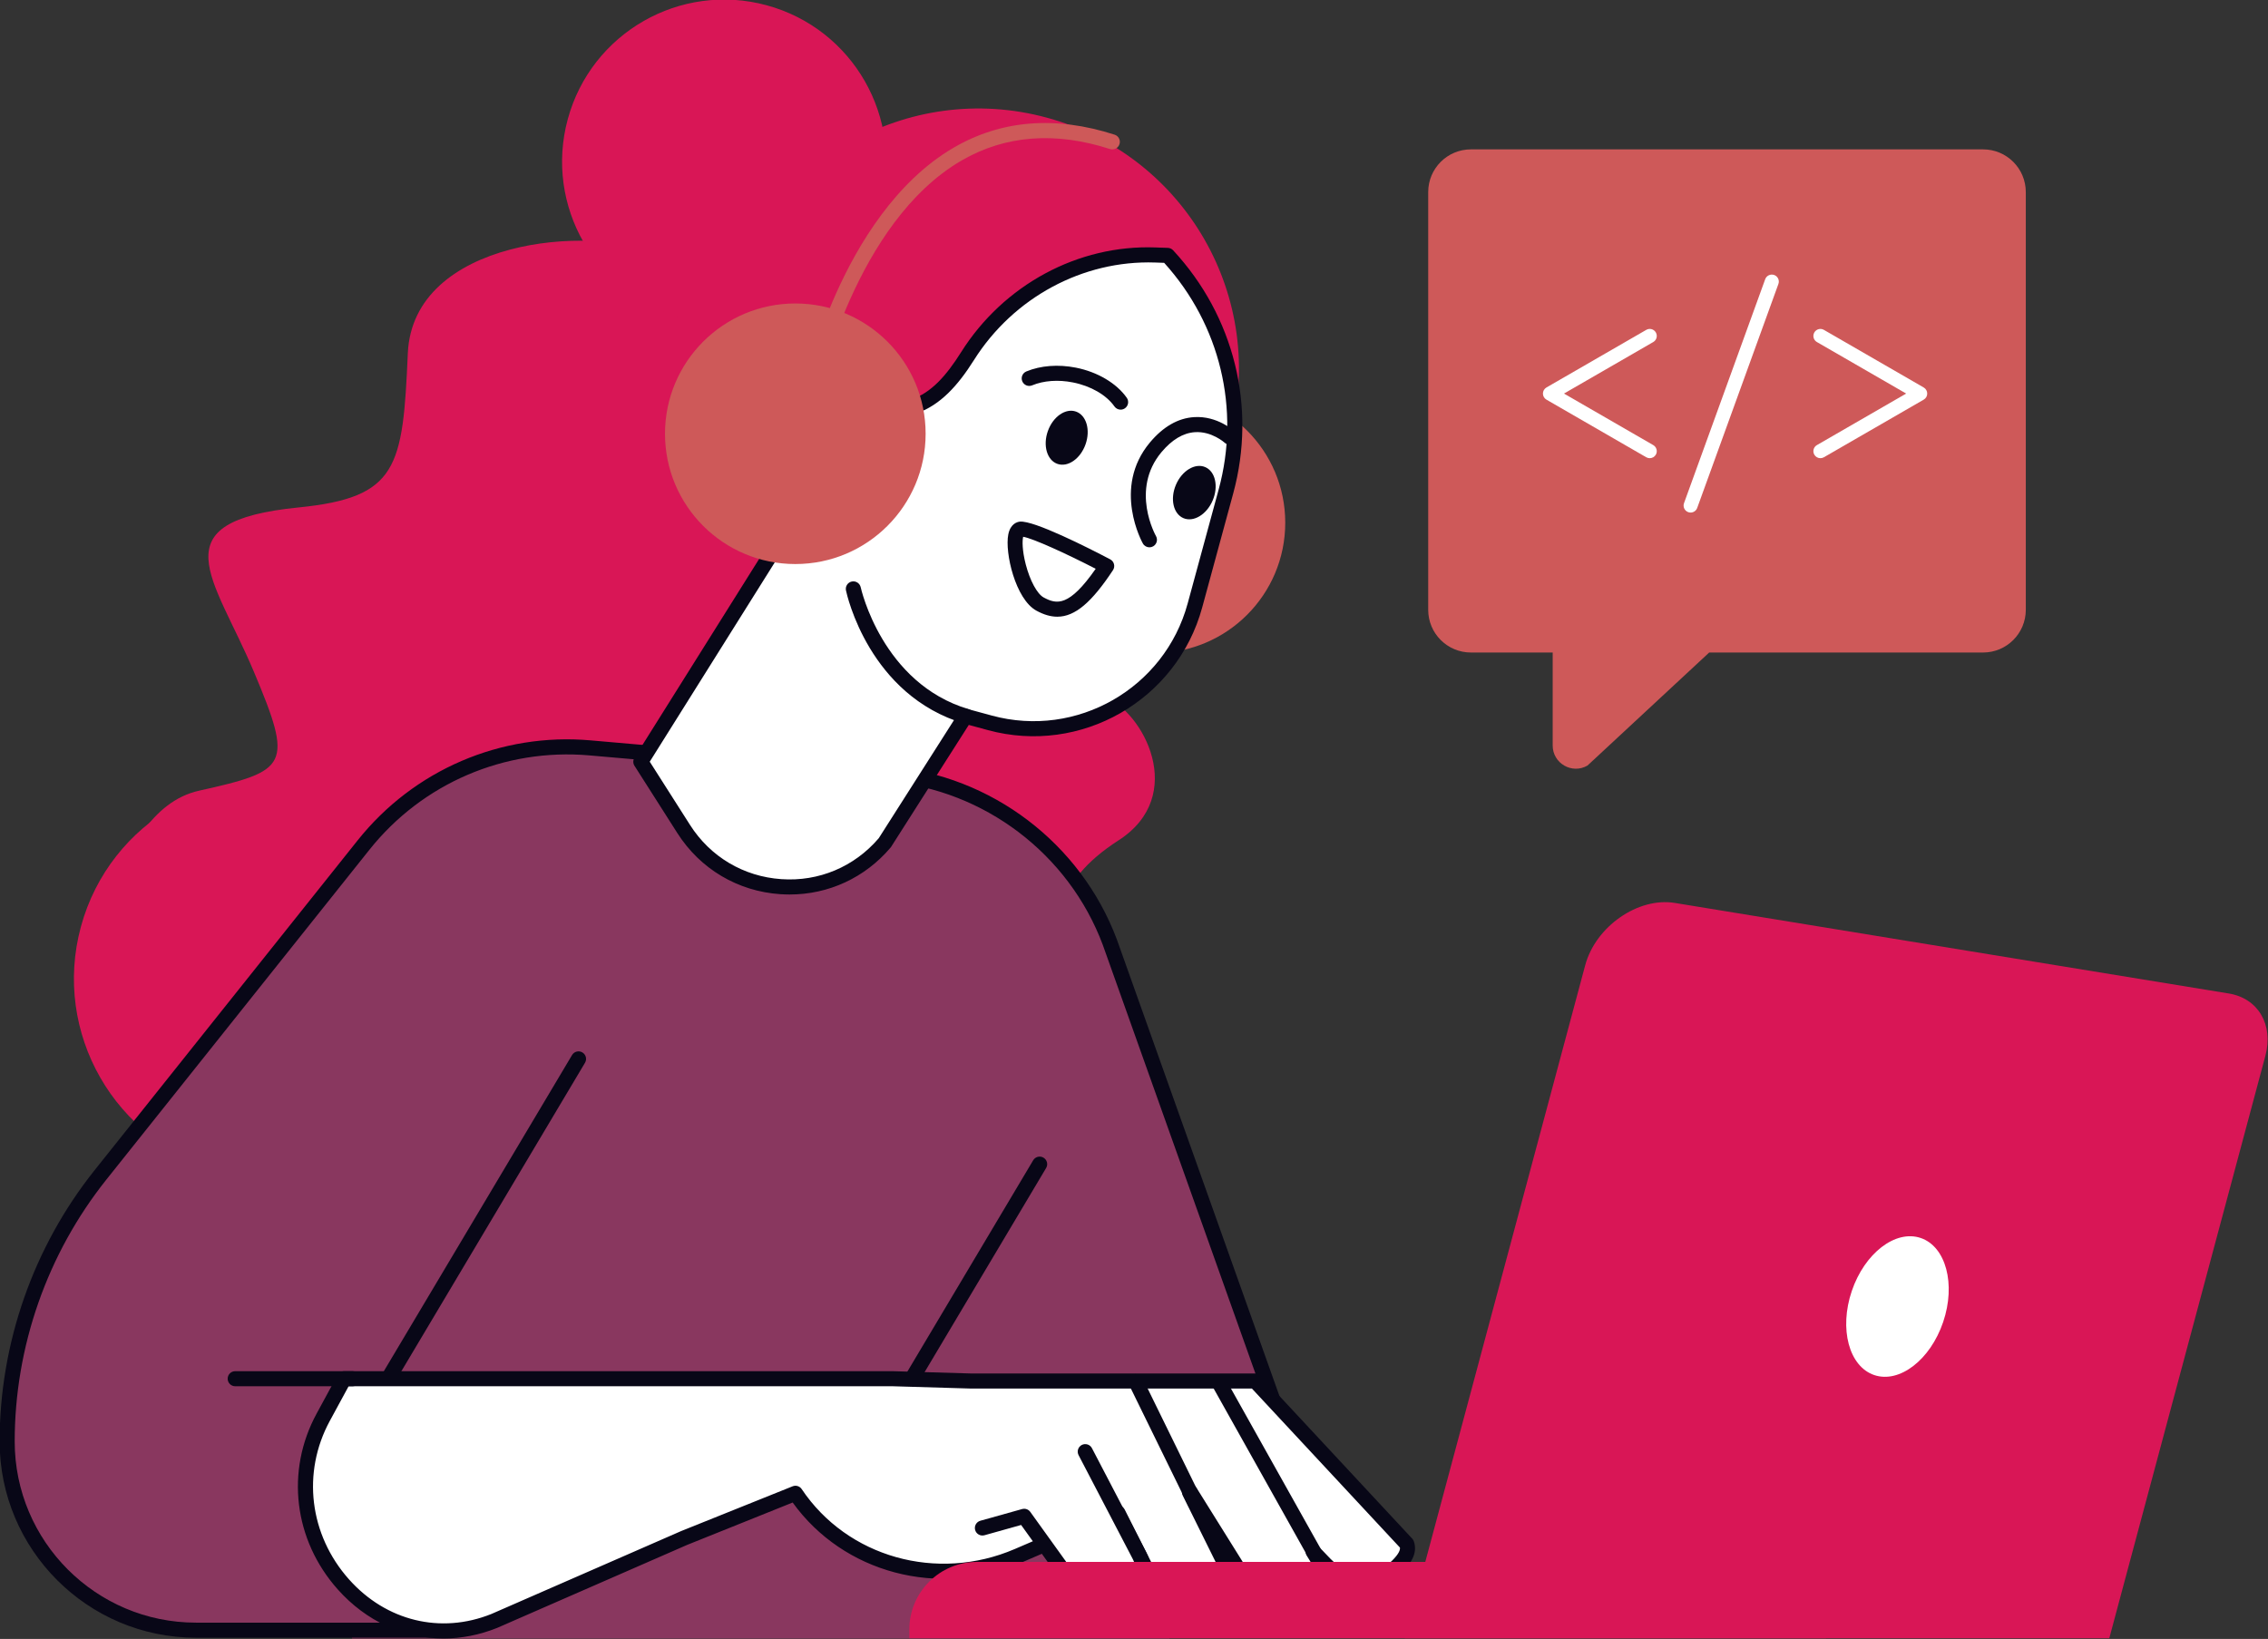 <?xml version="1.0" encoding="UTF-8" standalone="no"?>
<svg
   width="4844.796"
   height="3501.643"
   viewBox="0 0 4844.796 3501.643"
   version="1.1"
   xml:space="preserve"
   style="clip-rule:evenodd;fill-rule:evenodd;stroke-linejoin:round;stroke-miterlimit:2"
   id="svg46"
   xmlns="http://www.w3.org/2000/svg"
   xmlns:svg="http://www.w3.org/2000/svg"><rect x="0" y="0" width="4844.796" height="3501.643" fill="#333333" stroke="none"/><defs
   id="defs46"><clipPath
     clipPathUnits="userSpaceOnUse"
     id="clipPath468"><path
       d="M 0,1370.621 H 6602.935 V 0 H 0 Z"
       transform="translate(-4448.775,-880.953)"
       id="path468" /></clipPath><clipPath
     clipPathUnits="userSpaceOnUse"
     id="clipPath788-9"><path
       d="M 0,1370.621 H 6602.935 V 0 H 0 Z"
       transform="translate(-3430.648,-815.764)"
       id="path788-1" /></clipPath><clipPath
     clipPathUnits="userSpaceOnUse"
     id="clipPath790-2"><path
       d="M 0,1370.621 H 6602.935 V 0 H 0 Z"
       transform="translate(-3292.967,-804.317)"
       id="path790-3" /></clipPath><clipPath
     clipPathUnits="userSpaceOnUse"
     id="clipPath792-0"><path
       d="M 0,1370.621 H 6602.935 V 0 H 0 Z"
       transform="translate(-3341.151,-710.941)"
       id="path792-8" /></clipPath><clipPath
     clipPathUnits="userSpaceOnUse"
     id="clipPath794-7"><path
       d="M 0,1370.621 H 6602.935 V 0 H 0 Z"
       transform="translate(-3341.151,-709.941)"
       id="path794-0" /></clipPath><clipPath
     clipPathUnits="userSpaceOnUse"
     id="clipPath796-3"><path
       d="M 0,1370.621 H 6602.935 V 0 H 0 Z"
       transform="translate(-3395.243,-729.894)"
       id="path796-7" /></clipPath><clipPath
     clipPathUnits="userSpaceOnUse"
     id="clipPath798-5"><path
       d="M 0,1370.621 H 6602.935 V 0 H 0 Z"
       transform="translate(-3387.779,-729.109)"
       id="path798-5" /></clipPath><clipPath
     clipPathUnits="userSpaceOnUse"
     id="clipPath800-7"><path
       d="M 0,1370.621 H 6602.935 V 0 H 0 Z"
       transform="translate(-3328.489,-743.315)"
       id="path800-5" /></clipPath><clipPath
     clipPathUnits="userSpaceOnUse"
     id="clipPath802-0"><path
       d="M 0,1370.621 H 6602.935 V 0 H 0 Z"
       transform="translate(-3456.535,-720.385)"
       id="path802-0" /></clipPath><clipPath
     clipPathUnits="userSpaceOnUse"
     id="clipPath804-1"><path
       d="M 0,1370.621 H 6602.935 V 0 H 0 Z"
       transform="translate(-3440.803,-726.901)"
       id="path804-8" /></clipPath><clipPath
     clipPathUnits="userSpaceOnUse"
     id="clipPath806-3"><path
       d="M 0,1370.621 H 6602.935 V 0 H 0 Z"
       transform="translate(-3426.236,-734.636)"
       id="path806-8" /></clipPath><clipPath
     clipPathUnits="userSpaceOnUse"
     id="clipPath808-6"><path
       d="M 0,1370.621 H 6602.935 V 0 H 0 Z"
       transform="translate(-3429.226,-712.929)"
       id="path808-0" /></clipPath><clipPath
     clipPathUnits="userSpaceOnUse"
     id="clipPath810-7"><path
       d="M 0,1370.621 H 6602.935 V 0 H 0 Z"
       transform="translate(-3452.774,-857.924)"
       id="path810-1" /></clipPath><clipPath
     clipPathUnits="userSpaceOnUse"
     id="clipPath816-8"><path
       d="M 0,1370.621 H 6602.935 V 0 H 0 Z"
       transform="translate(-3562.119,-711.606)"
       id="path816-2" /></clipPath><clipPath
     clipPathUnits="userSpaceOnUse"
     id="clipPath818-8"><path
       d="M 0,1370.621 H 6602.935 V 0 H 0 Z"
       transform="translate(-3402.893,-711.606)"
       id="path818-6" /></clipPath><clipPath
     clipPathUnits="userSpaceOnUse"
     id="clipPath820-9"><path
       d="M 0,1370.621 H 6602.935 V 0 H 0 Z"
       transform="translate(-3378.731,-887.405)"
       id="path820-2" /></clipPath><clipPath
     clipPathUnits="userSpaceOnUse"
     id="clipPath822-5"><path
       d="M 0,1370.621 H 6602.935 V 0 H 0 Z"
       transform="translate(-3357.57,-911.489)"
       id="path822-0" /></clipPath><clipPath
     clipPathUnits="userSpaceOnUse"
     id="clipPath824-3"><path
       d="M 0,1370.621 H 6602.935 V 0 H 0 Z"
       transform="translate(-3387.282,-877.987)"
       id="path824-5" /></clipPath><clipPath
     clipPathUnits="userSpaceOnUse"
     id="clipPath826-4"><path
       d="M 0,1370.621 H 6602.935 V 0 H 0 Z"
       transform="translate(-3368.446,-826.206)"
       id="path826-3" /></clipPath><clipPath
     clipPathUnits="userSpaceOnUse"
     id="clipPath828-5"><path
       d="M 0,1370.621 H 6602.935 V 0 H 0 Z"
       transform="translate(-3426.269,-868.312)"
       id="path828-5" /></clipPath><clipPath
     clipPathUnits="userSpaceOnUse"
     id="clipPath830-6"><path
       d="M 0,1370.621 H 6602.935 V 0 H 0 Z"
       transform="translate(-3417.997,-856.057)"
       id="path830-2" /></clipPath><clipPath
     clipPathUnits="userSpaceOnUse"
     id="clipPath832-2"><path
       d="M 0,1370.621 H 6602.935 V 0 H 0 Z"
       transform="translate(-3430.929,-872.929)"
       id="path832-1" /></clipPath><clipPath
     clipPathUnits="userSpaceOnUse"
     id="clipPath834-4"><path
       d="M 0,1370.621 H 6602.935 V 0 H 0 Z"
       transform="translate(-3443.145,-860.88)"
       id="path834-0" /></clipPath><clipPath
     clipPathUnits="userSpaceOnUse"
     id="clipPath836-3"><path
       d="M 0,1370.621 H 6602.935 V 0 H 0 Z"
       transform="translate(-3410.489,-831.215)"
       id="path836-6" /></clipPath><clipPath
     clipPathUnits="userSpaceOnUse"
     id="clipPath838-4"><path
       d="M 0,1370.621 H 6602.935 V 0 H 0 Z"
       transform="translate(-3388.326,-865.956)"
       id="path838-7" /></clipPath><clipPath
     clipPathUnits="userSpaceOnUse"
     id="clipPath840-6"><path
       d="M 0,1370.621 H 6602.935 V 0 H 0 Z"
       transform="translate(-3434.753,-854.658)"
       id="path840-6" /></clipPath><clipPath
     clipPathUnits="userSpaceOnUse"
     id="clipPath842-7"><path
       d="M 0,1370.621 H 6602.935 V 0 H 0 Z"
       transform="translate(-3389.854,-874.442)"
       id="path842-9" /></clipPath><clipPath
     clipPathUnits="userSpaceOnUse"
     id="clipPath844-3"><path
       d="M 0,1370.621 H 6602.935 V 0 H 0 Z"
       transform="translate(-3405.054,-869.73)"
       id="path844-1" /></clipPath><clipPath
     clipPathUnits="userSpaceOnUse"
     id="clipPath846-2"><path
       d="M 0,1370.621 H 6602.935 V 0 H 0 Z"
       transform="translate(-3334.056,-743.861)"
       id="path846-5" /></clipPath><clipPath
     clipPathUnits="userSpaceOnUse"
     id="clipPath848-0"><path
       d="M 0,1370.621 H 6602.935 V 0 H 0 Z"
       transform="translate(-3329.003,-743.315)"
       id="path848-3" /></clipPath><clipPath
     clipPathUnits="userSpaceOnUse"
     id="clipPath850-8"><path
       d="M 0,1370.621 H 6602.935 V 0 H 0 Z"
       transform="translate(-3545.373,-907.473)"
       id="path850-6" /></clipPath><clipPath
     clipPathUnits="userSpaceOnUse"
     id="clipPath2008-4"><path
       d="M 0,1370.621 H 6602.935 V 0 H 0 Z"
       transform="translate(-3540.077,-753.581)"
       id="path2008-1" /></clipPath><clipPath
     clipPathUnits="userSpaceOnUse"
     id="clipPath1006-5"><path
       d="M 0,1370.621 H 6602.935 V 0 H 0 Z"
       transform="translate(-3668.62,-869.874)"
       id="path1006-5" /></clipPath><clipPath
     clipPathUnits="userSpaceOnUse"
     id="clipPath1008-0"><path
       d="M 0,1370.621 H 6602.935 V 0 H 0 Z"
       transform="translate(-3692.943,-869.874)"
       id="path1008-0" /></clipPath><clipPath
     clipPathUnits="userSpaceOnUse"
     id="clipPath1010-5"><path
       d="M 0,1370.621 H 6602.935 V 0 H 0 Z"
       transform="translate(-3674.443,-862.124)"
       id="path1010-4" /></clipPath></defs>
    
    
    
    
    
    
    
    
    
    
    
    
    
    
    
    
    
    
    
    
    
    
    
    
    
    
    
    
    
    
    
    
    
    
    
    
    
    
    
    
    
    
    
    
    
    
<path
   id="path467"
   d="m 0,0 c 0.172,-14.13 -11.144,-25.724 -25.274,-25.896 -14.13,-0.171 -25.724,11.144 -25.895,25.274 -0.172,14.131 11.144,25.724 25.273,25.896 C -11.766,25.446 -0.171,14.13 0,0"
   style="display:none;fill:#ce5959;fill-opacity:1;fill-rule:nonzero;stroke:none"
   transform="matrix(-15.03,0,0,-15.03,3187.484,815.161)"
   clip-path="url(#clipPath468)" /><rect
   style="fill:#89375f;fill-opacity:1;stroke-width:0.984"
   id="rect66"
   width="1746.151"
   height="141.727"
   x="751.966"
   y="3359.19" /><path
   id="path787"
   d="m 0,0 c -4.409,-2.835 -6.661,-5.832 -6.986,-8.047 h -126.753 c 1.909,6.245 5.424,13.239 11.735,14.642 11.87,2.638 12.53,3.297 7.254,15.827 -5.276,12.531 -12.729,19.897 5.935,21.763 13.19,1.319 13.849,5.276 14.509,20.444 0.66,15.168 24.401,17.147 32.974,13.19 8.573,-3.957 0,5.935 7.914,7.914 7.914,1.978 9.892,-2.638 11.211,-5.936 C -40.888,76.5 -24.401,75.181 -21.104,63.31 -17.806,51.44 -4.616,52.759 -9.233,32.974 -13.849,13.19 -7.254,21.103 -1.979,19.125 3.297,17.147 9.233,5.935 0,0"
   style="clip-rule:evenodd;fill:#d91656;fill-opacity:1;fill-rule:nonzero;stroke:none;stroke-linejoin:round;stroke-miterlimit:2"
   transform="matrix(16.098,0,0,-16.098,2389.291,1795.497)"
   clip-path="url(#clipPath788-9)" /><path
   id="path789"
   d="m 0,0 c -3.823,-14.06 4.476,-28.556 18.535,-32.379 14.06,-3.823 28.557,4.476 32.379,18.535 C 54.737,0.216 46.439,14.713 32.379,18.535 18.319,22.358 3.823,14.06 0,0"
   style="clip-rule:evenodd;fill:#d91656;fill-opacity:1;fill-rule:nonzero;stroke:none;stroke-linejoin:round;stroke-miterlimit:2"
   transform="matrix(16.098,0,0,-16.098,172.879,1979.772)"
   clip-path="url(#clipPath790-2)" /><path
   id="path791"
   d="m 0,0 h -32.926 c -13.833,0 -25.047,11.214 -25.047,25.047 v 0 c 0,12.849 4.362,25.317 12.372,35.363 l 34.922,43.801 c 7.223,9.06 18.505,13.899 30.048,12.889 l 39.612,-3.466 c 13.269,-1.161 24.691,-9.84 29.363,-22.313 L 119.715,3.215 Z"
   style="clip-rule:evenodd;fill:#89375f;fill-opacity:1;fill-rule:nonzero;stroke:none;stroke-linejoin:round;stroke-miterlimit:2"
   transform="matrix(16.098,0,0,-16.098,948.545,3482.965)"
   clip-path="url(#clipPath792-0)" /><path
   id="path793"
   d="m 0,0 h -32.926 c -14.363,0 -26.047,11.685 -26.047,26.048 0,13.023 4.471,25.804 12.59,35.986 l 34.922,43.8 c 7.451,9.347 19.007,14.315 30.917,13.263 L 59.069,115.63 C 72.642,114.443 84.5,105.432 89.281,92.672 L 120.656,4.55 c 0.186,-0.52 -0.086,-1.092 -0.606,-1.278 -0.521,-0.181 -1.093,0.087 -1.278,0.608 l -31.37,88.106 c -4.506,12.027 -15.698,20.531 -28.507,21.652 l -39.614,3.466 C 8.044,118.083 -2.865,113.409 -9.897,104.588 l -34.922,-43.8 C -52.657,50.957 -56.973,38.62 -56.973,26.048 -56.973,12.788 -46.186,2 -32.926,2 H 0 C 0.552,2 1,1.553 1,1 1,0.447 0.552,0 0,0"
   style="clip-rule:evenodd;fill:#080717 icc-color(sRGB-IEC61966-2, 0.1, 0.031, 0.027, 0.09);fill-opacity:1;fill-rule:nonzero;stroke:none;stroke-linejoin:round;stroke-miterlimit:2"
   transform="matrix(16.098,0,0,-16.098,948.55,3499.069)"
   clip-path="url(#clipPath794-7)" /><path
   id="path795"
   d="m 0,0 c -0.174,0 -0.35,0.045 -0.511,0.141 -0.474,0.282 -0.63,0.896 -0.347,1.371 l 24.94,41.899 c 0.282,0.475 0.896,0.631 1.371,0.348 0.474,-0.282 0.63,-0.897 0.348,-1.371 L 0.86,0.488 C 0.673,0.174 0.341,0 0,0"
   style="clip-rule:evenodd;fill:#080717 icc-color(sRGB-IEC61966-2, 0.1, 0.031, 0.027, 0.09);fill-opacity:1;fill-rule:nonzero;stroke:none;stroke-linejoin:round;stroke-miterlimit:2"
   transform="matrix(16.098,0,0,-16.098,1819.341,3177.858)"
   clip-path="url(#clipPath796-3)" /><path
   id="path797"
   d="m 0,0 c 6.401,-9.554 18.937,-12.863 29.5,-8.318 l 13.294,5.719 4.765,-9.445 c 1.59,-3.335 5.545,-4.799 8.924,-3.304 1.523,0.675 2.201,2.464 1.507,3.979 l -5.699,11.515 0.096,0.028 8.174,-13.103 c 1.884,-3.177 5.955,-4.278 9.185,-2.484 1.456,0.809 1.969,2.653 1.141,4.098 l -2.195,3.58 1.595,-1.663 c 2.557,-2.667 6.772,-2.815 9.51,-0.334 v 0 c 1.156,1.136 1.655,2.05 1.318,3.028 L 61.006,14.903 H 23.188 l -10.247,0.303 h -72.826 l -2.777,-5.115 c -8.265,-15.218 6.615,-33.495 22.684,-27.04 l 25.23,11.025 z"
   style="clip-rule:evenodd;fill:#ffffff;fill-opacity:1;fill-rule:nonzero;stroke:none;stroke-linejoin:round;stroke-miterlimit:2"
   transform="matrix(16.098,0,0,-16.098,1699.182,3190.492)"
   clip-path="url(#clipPath798-5)" /><path
   id="path799"
   d="m 0,0 -2.493,-4.592 c -3.727,-6.861 -2.727,-15.121 2.545,-21.041 4.929,-5.533 12.166,-7.294 18.888,-4.594 l 25.202,11.013 14.776,5.936 c 0.438,0.177 0.94,0.021 1.203,-0.371 6.063,-9.049 17.954,-12.392 28.275,-7.955 l 13.293,5.718 c 0.486,0.207 1.05,0.004 1.288,-0.468 l 4.765,-9.445 c 1.377,-2.887 4.722,-4.124 7.626,-2.841 0.49,0.218 0.865,0.614 1.055,1.116 0.19,0.501 0.171,1.045 -0.052,1.532 l -5.686,11.489 c -0.132,0.266 -0.139,0.577 -0.018,0.849 0.12,0.271 0.355,0.475 0.641,0.556 l 0.096,0.028 c 0.43,0.123 0.886,-0.055 1.122,-0.433 l 8.173,-13.102 c 1.632,-2.752 5.076,-3.682 7.851,-2.139 0.469,0.261 0.806,0.687 0.95,1.204 0.144,0.517 0.076,1.057 -0.19,1.522 l -2.18,3.555 c -0.267,0.436 -0.163,1.002 0.242,1.315 0.405,0.312 0.98,0.267 1.332,-0.1 l 1.595,-1.664 c 2.199,-2.293 5.764,-2.417 8.117,-0.284 1.021,1.004 1.127,1.508 1.089,1.786 L 119.861,-0.303 H 82.479 L 72.203,0 Z m 12.598,-33.476 c -5.227,0 -10.247,2.256 -14.039,6.513 -5.841,6.558 -6.944,15.714 -2.81,23.326 l 2.777,5.115 C -1.298,1.8 -0.961,2 -0.595,2 H 72.232 L 82.508,1.697 h 37.788 c 0.278,0 0.543,-0.115 0.732,-0.318 l 20.109,-21.607 c 0.095,-0.102 0.168,-0.223 0.214,-0.356 0.577,-1.677 -0.532,-3.054 -1.563,-4.067 -2.361,-2.141 -5.598,-2.606 -8.318,-1.453 0.152,-0.648 0.138,-1.32 -0.043,-1.972 -0.289,-1.036 -0.966,-1.895 -1.906,-2.416 -3.728,-2.074 -8.354,-0.822 -10.53,2.847 l -0.44,0.705 c -0.012,-0.438 -0.099,-0.872 -0.258,-1.292 -0.38,-1.006 -1.132,-1.8 -2.115,-2.236 -3.9,-1.73 -8.395,-0.063 -10.231,3.788 l -4.332,8.585 -12.429,-5.347 C 78.238,-28.15 65.65,-24.776 58.924,-15.431 L 44.915,-21.058 19.713,-32.07 c -2.351,-0.945 -4.754,-1.406 -7.115,-1.406"
   style="clip-rule:evenodd;fill:#080717 icc-color(sRGB-IEC61966-2, 0.1, 0.031, 0.027, 0.09);fill-opacity:1;fill-rule:nonzero;stroke:none;stroke-linejoin:round;stroke-miterlimit:2"
   transform="matrix(16.098,0,0,-16.098,744.713,2961.806)"
   clip-path="url(#clipPath800-7)" /><path
   id="path801"
   d="m 0,0 c -0.35,0 -0.69,0.185 -0.874,0.512 l -12.531,22.377 c -0.27,0.481 -0.098,1.09 0.384,1.36 0.482,0.271 1.091,0.098 1.361,-0.384 L 0.872,1.488 C 1.142,1.007 0.97,0.398 0.488,0.128 0.333,0.041 0.166,0 0,0"
   style="clip-rule:evenodd;fill:#080717 icc-color(sRGB-IEC61966-2, 0.1, 0.031, 0.027, 0.09);fill-opacity:1;fill-rule:nonzero;stroke:none;stroke-linejoin:round;stroke-miterlimit:2"
   transform="matrix(16.098,0,0,-16.098,2806.035,3330.933)"
   clip-path="url(#clipPath802-0)" /><path
   id="path803"
   d="m 0,0 c -0.37,0 -0.726,0.206 -0.899,0.561 l -7.848,16.028 c -0.243,0.496 -0.037,1.095 0.458,1.338 0.498,0.242 1.096,0.036 1.338,-0.459 L 0.897,1.439 C 1.14,0.943 0.935,0.345 0.439,0.102 0.297,0.032 0.147,0 0,0"
   style="clip-rule:evenodd;fill:#080717 icc-color(sRGB-IEC61966-2, 0.1, 0.031, 0.027, 0.09);fill-opacity:1;fill-rule:nonzero;stroke:none;stroke-linejoin:round;stroke-miterlimit:2"
   transform="matrix(16.098,0,0,-16.098,2552.777,3226.044)"
   clip-path="url(#clipPath804-1)" /><path
   id="path805"
   d="m 0,0 7.184,-13.774 c 1.21,-2.321 0.31,-5.185 -2.012,-6.396 -2.321,-1.21 -5.185,-0.31 -6.395,2.011 l -6.883,9.579 -5.542,-1.552 z"
   style="clip-rule:evenodd;fill:#ffffff;fill-opacity:1;fill-rule:nonzero;stroke:none;stroke-linejoin:round;stroke-miterlimit:2"
   transform="matrix(16.098,0,0,-16.098,2318.273,3101.526)"
   clip-path="url(#clipPath806-3)" /><path
   id="path807"
   d="m 0,0 c -2.049,0 -4.031,1.1 -5.064,3.02 l -6.435,8.955 -4.869,-1.364 c -0.53,-0.148 -1.084,0.162 -1.233,0.694 -0.149,0.532 0.162,1.084 0.694,1.232 l 5.542,1.552 c 0.406,0.113 0.837,-0.038 1.082,-0.379 L -3.401,4.132 C -3.373,4.093 -3.348,4.053 -3.326,4.011 -2.864,3.124 -2.084,2.472 -1.131,2.172 -0.18,1.873 0.834,1.961 1.72,2.424 2.606,2.886 3.259,3.665 3.559,4.618 3.859,5.571 3.77,6.584 3.307,7.47 l -7.183,13.774 c -0.256,0.49 -0.066,1.094 0.424,1.35 0.489,0.255 1.094,0.066 1.349,-0.424 L 5.081,8.396 C 6.544,5.589 5.452,2.114 2.646,0.65 1.8,0.21 0.894,0 0,0"
   style="clip-rule:evenodd;fill:#080717 icc-color(sRGB-IEC61966-2, 0.1, 0.031, 0.027, 0.09);fill-opacity:1;fill-rule:nonzero;stroke:none;stroke-linejoin:round;stroke-miterlimit:2"
   transform="matrix(16.098,0,0,-16.098,2366.398,3450.964)"
   clip-path="url(#clipPath808-6)" /><path
   id="path809"
   d="m 0,0 c 0,-9.55 -7.742,-17.292 -17.292,-17.292 -9.55,0 -17.292,7.742 -17.292,17.292 0,9.55 7.742,17.292 17.292,17.292 C -7.742,17.292 0,9.55 0,0"
   style="clip-rule:evenodd;fill:#ce5959;fill-opacity:1;fill-rule:nonzero;stroke:none;stroke-linejoin:round;stroke-miterlimit:2"
   transform="matrix(16.098,0,0,-16.098,2745.482,1116.793)"
   clip-path="url(#clipPath810-7)" /><path
   id="path815"
   d="m 0,0 h -93.479 l 23.935,89.324 c 1.377,5.141 7.018,9.067 11.884,8.272 L 15.854,85.577 c 3.903,-0.638 5.965,-4.148 4.86,-8.271 z"
   style="clip-rule:evenodd;fill:#d91656;fill-opacity:1;fill-rule:nonzero;stroke:none;stroke-linejoin:round;stroke-miterlimit:2"
   transform="matrix(16.098,0,0,-16.098,4505.751,3500.258)"
   clip-path="url(#clipPath816-8)" /><path
   id="path817"
   d="M 0,0 H 121.635 V 10.136 H 8.979 C 4.02,10.136 0,6.116 0,1.158 Z"
   style="clip-rule:evenodd;fill:#d91656;fill-opacity:1;fill-rule:nonzero;stroke:none;stroke-linejoin:round;stroke-miterlimit:2"
   transform="matrix(16.098,0,0,-16.098,1942.483,3500.258)"
   clip-path="url(#clipPath818-8)" /><path
   id="path819"
   d="m 0,0 c -5.007,-18.414 5.862,-37.401 24.276,-42.408 18.415,-5.007 37.401,5.862 42.408,24.277 C 71.691,0.283 60.822,19.27 42.408,24.276 23.993,29.283 5.007,18.414 0,0"
   style="clip-rule:evenodd;fill:#d91656;fill-opacity:1;fill-rule:nonzero;stroke:none;stroke-linejoin:round;stroke-miterlimit:2"
   transform="matrix(16.098,0,0,-16.098,1553.53,642.203)"
   clip-path="url(#clipPath820-9)" /><path
   id="path821"
   d="m 0,0 c -3.116,-11.46 3.648,-23.277 15.108,-26.393 11.461,-3.116 23.277,3.649 26.393,15.109 C 44.617,0.176 37.853,11.992 26.393,15.109 14.932,18.224 3.116,11.46 0,0"
   style="clip-rule:evenodd;fill:#d91656;fill-opacity:1;fill-rule:nonzero;stroke:none;stroke-linejoin:round;stroke-miterlimit:2"
   transform="matrix(16.098,0,0,-16.098,1212.87,254.504)"
   clip-path="url(#clipPath822-5)" /><path
   id="path823"
   d="m 0,0 c 1.831,-0.545 3.396,-1.562 4.616,-2.871 l 0.004,0.014 c 9.979,-4.666 14.496,-1.789 18.709,4.897 5.398,8.568 14.793,13.782 24.913,13.431 l 1.64,-0.057 C 57.421,7.284 60.75,-4.412 57.627,-15.9 L 53.508,-31.048 C 50.296,-42.863 38.113,-49.837 26.297,-46.625 l -3.245,0.883 -10.695,-16.792 c -7.238,-8.538 -20.676,-7.622 -26.689,1.818 l -5.687,8.93 20.01,31.908 c -1.789,-0.534 -3.74,-0.602 -5.674,-0.076 -5.603,1.523 -8.88,7.358 -7.226,12.955 C -11.311,-1.587 -5.408,1.61 0,0"
   style="clip-rule:evenodd;fill:#ffffff;fill-opacity:1;fill-rule:nonzero;stroke:none;stroke-linejoin:round;stroke-miterlimit:2"
   transform="matrix(16.098,0,0,-16.098,1691.18,793.816)"
   clip-path="url(#clipPath824-3)" /><path
   id="path825"
   d="m 0,0 5.347,-8.396 c 2.694,-4.229 7.108,-6.85 12.11,-7.191 4.978,-0.35 9.688,1.639 12.929,5.43 L 41.044,6.576 c 0.235,0.369 0.683,0.541 1.106,0.428 l 3.246,-0.882 c 11.264,-3.063 22.92,3.61 25.983,14.874 l 4.119,15.148 c 2.896,10.651 0.191,21.858 -7.235,30.067 l -1.22,0.043 C 57.475,66.572 48.257,61.618 43.011,53.288 38.761,46.543 33.755,43.055 23.166,47.956 c -0.168,0.049 -0.323,0.141 -0.446,0.273 -1.142,1.225 -2.583,2.122 -4.17,2.595 -2.36,0.7 -4.891,0.423 -7.125,-0.789 C 9.194,48.824 7.582,46.859 6.885,44.5 6.164,42.058 6.449,39.491 7.688,37.271 c 1.239,-2.22 3.273,-3.811 5.727,-4.478 1.675,-0.455 3.447,-0.431 5.126,0.069 0.4,0.122 0.83,-0.02 1.082,-0.352 0.252,-0.331 0.273,-0.784 0.051,-1.137 z m 18.56,-17.625 c -0.412,0 -0.824,0.015 -1.239,0.042 -5.643,0.385 -10.622,3.342 -13.66,8.112 l -5.687,8.93 C -2.234,-0.216 -2.235,0.2 -2.03,0.527 l 18.8,29.978 c -1.301,-0.104 -2.613,0.014 -3.88,0.358 -2.977,0.81 -5.445,2.739 -6.948,5.433 -1.504,2.694 -1.85,5.808 -0.975,8.77 0.848,2.872 2.804,5.261 5.505,6.727 2.703,1.467 5.776,1.805 8.649,0.947 h 0.001 c 1.851,-0.552 3.54,-1.578 4.896,-2.974 9.373,-4.337 13.318,-1.731 17.3,4.588 5.625,8.929 15.508,14.28 25.795,13.898 l 1.639,-0.058 C 69.019,68.186 69.27,68.07 69.451,67.875 77.56,59.131 80.542,47.072 77.428,35.619 L 73.309,20.471 C 69.957,8.142 57.2,0.839 44.871,4.192 l -2.535,0.689 -10.3,-16.171 c -0.025,-0.038 -0.052,-0.075 -0.081,-0.109 -3.389,-3.997 -8.216,-6.226 -13.395,-6.226"
   style="clip-rule:evenodd;fill:#080717 icc-color(sRGB-IEC61966-2, 0.1, 0.031, 0.027, 0.09);fill-opacity:1;fill-rule:nonzero;stroke:none;stroke-linejoin:round;stroke-miterlimit:2"
   transform="matrix(16.098,0,0,-16.098,1387.958,1627.412)"
   clip-path="url(#clipPath826-4)" /><path
   id="path827"
   d="m 0,0 c -0.685,-1.915 -2.357,-3.068 -3.736,-2.576 -1.378,0.493 -1.94,2.445 -1.255,4.361 C -4.306,3.7 -2.634,4.853 -1.255,4.36 0.123,3.867 0.685,1.915 0,0"
   style="clip-rule:evenodd;fill:#080717 icc-color(sRGB-IEC61966-2, 0.1, 0.031, 0.027, 0.09);fill-opacity:1;fill-rule:nonzero;stroke:none;stroke-linejoin:round;stroke-miterlimit:2"
   transform="matrix(16.098,0,0,-16.098,2318.799,949.577)"
   clip-path="url(#clipPath828-5)" /><path
   id="path829"
   d="M 0,0 C -0.127,-0.501 -0.138,-1.808 0.342,-3.663 0.901,-5.821 1.856,-7.585 2.72,-8.054 4.459,-8.997 6.096,-9.306 9.625,-4.248 5.689,-2.222 1.322,-0.226 0,0 m 4.531,-10.609 c -0.889,0 -1.798,0.272 -2.765,0.797 -2.795,1.517 -4.222,7.72 -3.74,10.123 0.285,1.421 1.173,1.662 1.542,1.7 1.856,0.177 9,-3.438 11.981,-5.005 0.25,-0.131 0.433,-0.363 0.503,-0.636 0.071,-0.273 0.022,-0.564 -0.134,-0.8 -2.804,-4.248 -5.024,-6.179 -7.387,-6.179"
   style="clip-rule:evenodd;fill:#080717 icc-color(sRGB-IEC61966-2, 0.1, 0.031, 0.027, 0.09);fill-opacity:1;fill-rule:nonzero;stroke:none;stroke-linejoin:round;stroke-miterlimit:2"
   transform="matrix(16.098,0,0,-16.098,2185.64,1146.854)"
   clip-path="url(#clipPath830-6)" /><path
   id="path831"
   d="m 0,0 c -0.314,0 -0.624,0.148 -0.819,0.425 -1.075,1.527 -3.136,2.719 -5.513,3.188 -1.954,0.389 -3.876,0.247 -5.412,-0.389 -0.51,-0.212 -1.095,0.031 -1.306,0.541 -0.212,0.51 0.03,1.094 0.541,1.306 1.896,0.786 4.228,0.965 6.564,0.505 C -3.075,5.009 -0.547,3.514 0.817,1.575 1.135,1.124 1.026,0.5 0.575,0.183 0.4,0.06 0.199,0 0,0"
   style="clip-rule:evenodd;fill:#080717 icc-color(sRGB-IEC61966-2, 0.1, 0.031, 0.027, 0.09);fill-opacity:1;fill-rule:nonzero;stroke:none;stroke-linejoin:round;stroke-miterlimit:2"
   transform="matrix(16.098,0,0,-16.098,2393.815,875.245)"
   clip-path="url(#clipPath832-2)" /><path
   id="path833"
   d="M 0,0 C -0.797,-1.871 -2.535,-2.923 -3.881,-2.35 -5.228,-1.776 -5.674,0.206 -4.877,2.077 -4.08,3.948 -2.342,5 -0.995,4.427 0.351,3.853 0.797,1.871 0,0"
   style="clip-rule:evenodd;fill:#080717 icc-color(sRGB-IEC61966-2, 0.1, 0.031, 0.027, 0.09);fill-opacity:1;fill-rule:nonzero;stroke:none;stroke-linejoin:round;stroke-miterlimit:2"
   transform="matrix(16.098,0,0,-16.098,2590.476,1069.22)"
   clip-path="url(#clipPath834-4)" /><path
   id="path835"
   d="m 0,0 c -0.094,0 -0.19,0.013 -0.285,0.041 -12.647,3.752 -15.6,17.112 -15.72,17.68 -0.114,0.54 0.232,1.069 0.772,1.183 0.536,0.113 1.069,-0.229 1.185,-0.77 C -14.021,18.007 -11.204,5.366 0.284,1.959 0.813,1.802 1.115,1.245 0.958,0.716 0.829,0.281 0.431,0 0,0"
   style="clip-rule:evenodd;fill:#080717 icc-color(sRGB-IEC61966-2, 0.1, 0.031, 0.027, 0.09);fill-opacity:1;fill-rule:nonzero;stroke:none;stroke-linejoin:round;stroke-miterlimit:2"
   transform="matrix(16.098,0,0,-16.098,2064.769,1546.764)"
   clip-path="url(#clipPath836-3)" /><path
   id="path837"
   d="m 0,0 c -0.087,0 -0.175,0.011 -0.263,0.035 -0.533,0.145 -0.847,0.694 -0.702,1.228 0.322,1.185 0.164,2.427 -0.447,3.494 -0.611,1.066 -1.601,1.832 -2.787,2.154 -0.533,0.145 -0.847,0.694 -0.702,1.228 0.144,0.533 0.692,0.85 1.227,0.702 C -1.972,8.379 -0.553,7.28 0.324,5.75 1.2,4.22 1.427,2.44 0.964,0.737 0.843,0.293 0.44,0 0,0"
   style="clip-rule:evenodd;fill:#080717 icc-color(sRGB-IEC61966-2, 0.1, 0.031, 0.027, 0.09);fill-opacity:1;fill-rule:nonzero;stroke:none;stroke-linejoin:round;stroke-miterlimit:2"
   transform="matrix(16.098,0,0,-16.098,1707.982,987.507)"
   clip-path="url(#clipPath838-4)" /><path
   id="path839"
   d="m 0,0 c -0.347,0 -0.683,0.18 -0.868,0.502 -0.042,0.073 -4.134,7.372 0.938,13.42 1.758,2.096 3.728,3.226 5.856,3.358 3.096,0.204 5.324,-1.845 5.418,-1.931 0.405,-0.376 0.427,-1.009 0.052,-1.414 C 11.019,13.532 10.389,13.509 9.985,13.881 9.952,13.911 8.248,15.433 6.03,15.282 4.478,15.18 2.988,14.289 1.603,12.637 -2.583,7.646 0.831,1.558 0.866,1.498 1.141,1.018 0.976,0.408 0.497,0.133 0.34,0.043 0.169,0 0,0"
   style="clip-rule:evenodd;fill:#080717 icc-color(sRGB-IEC61966-2, 0.1, 0.031, 0.027, 0.09);fill-opacity:1;fill-rule:nonzero;stroke:none;stroke-linejoin:round;stroke-miterlimit:2"
   transform="matrix(16.098,0,0,-16.098,2455.37,1169.381)"
   clip-path="url(#clipPath840-6)" /><path
   id="path841"
   d="m 0,0 c -0.068,0 -0.138,0.007 -0.207,0.022 -0.541,0.114 -0.886,0.644 -0.772,1.184 0.05,0.238 1.262,5.913 4.307,12.725 2.829,6.331 7.839,14.828 15.631,19.348 6.306,3.659 13.48,4.231 21.323,1.702 0.525,-0.17 0.814,-0.734 0.644,-1.259 -0.17,-0.526 -0.732,-0.811 -1.259,-0.646 C 32.39,35.426 25.761,34.911 19.968,31.553 5.887,23.389 1.025,1.019 0.978,0.794 0.878,0.323 0.463,0 0,0"
   style="clip-rule:evenodd;fill:#ce5959;fill-opacity:1;fill-rule:nonzero;stroke:none;stroke-linejoin:round;stroke-miterlimit:2"
   transform="matrix(16.098,0,0,-16.098,1732.577,850.892)"
   clip-path="url(#clipPath842-7)" /><path
   id="path843"
   d="m 0,0 c 0,-9.55 -7.742,-17.292 -17.292,-17.292 -9.55,0 -17.292,7.742 -17.292,17.292 0,9.55 7.742,17.292 17.292,17.292 C -7.742,17.292 0,9.55 0,0"
   style="clip-rule:evenodd;fill:#ce5959;fill-opacity:1;fill-rule:nonzero;stroke:none;stroke-linejoin:round;stroke-miterlimit:2"
   transform="matrix(16.098,0,0,-16.098,1977.278,926.751)"
   clip-path="url(#clipPath844-3)" /><path
   id="path845"
   d="m 0,0 c -0.174,0 -0.35,0.045 -0.511,0.141 -0.474,0.282 -0.63,0.896 -0.347,1.371 l 24.94,41.899 c 0.283,0.476 0.896,0.632 1.371,0.348 0.474,-0.282 0.63,-0.897 0.348,-1.371 L 0.86,0.488 C 0.673,0.174 0.341,0 0,0"
   style="clip-rule:evenodd;fill:#080717 icc-color(sRGB-IEC61966-2, 0.1, 0.031, 0.027, 0.09);fill-opacity:1;fill-rule:nonzero;stroke:none;stroke-linejoin:round;stroke-miterlimit:2"
   transform="matrix(16.098,0,0,-16.098,834.33,2953.017)"
   clip-path="url(#clipPath846-2)" /><path
   id="path847"
   d="m 0,0 h -15.563 c -0.553,0 -1,0.447 -1,1 0,0.553 0.447,1 1,1 H 0 C 0.552,2 1,1.553 1,1 1,0.447 0.552,0 0,0"
   style="clip-rule:evenodd;fill:#080717 icc-color(sRGB-IEC61966-2, 0.1, 0.031, 0.027, 0.09);fill-opacity:1;fill-rule:nonzero;stroke:none;stroke-linejoin:round;stroke-miterlimit:2"
   transform="matrix(16.098,0,0,-16.098,752.981,2961.806)"
   clip-path="url(#clipPath848-0)" /><path
   id="path849"
   d="m 0,0 h -67.962 c -3.131,0 -5.669,-2.538 -5.669,-5.668 V -61.11 c 0,-3.13 2.538,-5.668 5.669,-5.668 h 10.85 v -12.343 c 0,-2.367 2.563,-3.847 4.613,-2.663 l 16.155,15.006 H 0 c 3.13,0 5.668,2.538 5.668,5.668 V -5.668 C 5.668,-2.538 3.13,0 0,0"
   style="clip-rule:evenodd;fill:#ce5959;fill-opacity:1;fill-rule:nonzero;stroke:none;stroke-linejoin:round;stroke-miterlimit:2"
   transform="matrix(16.098,0,0,-16.098,4236.173,319.147)"
   clip-path="url(#clipPath850-8)" /><path
   id="path2007"
   d="m 0,0 c -1.702,-5.024 -5.796,-8.177 -9.146,-7.042 -3.349,1.135 -4.684,6.127 -2.982,11.151 1.702,5.023 5.796,8.176 9.146,7.042 C 0.367,10.016 1.702,5.024 0,0"
   style="clip-rule:evenodd;fill:#ffffff icc-color(sRGB-IEC61966-2, 0.1, 1, 1, 1);fill-opacity:1;fill-rule:nonzero;stroke:none;stroke-linejoin:round;stroke-miterlimit:2"
   transform="matrix(16.098,0,0,-16.098,4150.903,2824.535)"
   clip-path="url(#clipPath2008-4)" /><path
   id="path1005"
   d="m 0,0 c -0.169,0 -0.341,0.043 -0.499,0.134 l -14.224,8.212 c -0.309,0.178 -0.5,0.509 -0.5,0.866 0,0.357 0.191,0.687 0.5,0.866 l 14.224,8.212 c 0.479,0.278 1.089,0.113 1.366,-0.366 0.276,-0.479 0.112,-1.09 -0.366,-1.366 L -12.223,9.212 0.501,1.866 C 0.979,1.59 1.143,0.979 0.867,0.5 0.682,0.18 0.346,0 0,0"
   style="clip-rule:evenodd;fill:#ffffff;fill-opacity:1;fill-rule:nonzero;stroke:none;stroke-linejoin:round;stroke-miterlimit:2"
   transform="matrix(14.989,0,0,-14.989,3524.112,978.954)"
   clip-path="url(#clipPath1006-5)" /><path
   id="path1007"
   d="m 0,0 c -0.346,0 -0.682,0.179 -0.867,0.5 -0.276,0.479 -0.112,1.09 0.366,1.366 l 12.724,7.346 -12.724,7.346 c -0.478,0.276 -0.642,0.887 -0.366,1.366 0.276,0.477 0.886,0.644 1.366,0.366 l 14.224,-8.212 c 0.309,-0.179 0.5,-0.509 0.5,-0.866 0,-0.357 -0.191,-0.688 -0.5,-0.866 L 0.499,0.134 C 0.341,0.043 0.169,0 0,0"
   style="clip-rule:evenodd;fill:#ffffff;fill-opacity:1;fill-rule:nonzero;stroke:none;stroke-linejoin:round;stroke-miterlimit:2"
   transform="matrix(14.989,0,0,-14.989,3888.678,978.954)"
   clip-path="url(#clipPath1008-0)" /><path
   id="path1009"
   d="M 0,0 C -0.113,0 -0.228,0.02 -0.341,0.06 -0.86,0.248 -1.128,0.821 -0.94,1.341 l 11.572,31.924 c 0.189,0.517 0.761,0.781 1.281,0.599 0.519,-0.188 0.788,-0.761 0.599,-1.281 L 0.94,0.659 C 0.792,0.253 0.409,0 0,0"
   style="clip-rule:evenodd;fill:#ffffff;fill-opacity:1;fill-rule:nonzero;stroke:none;stroke-linejoin:round;stroke-miterlimit:2"
   transform="matrix(14.989,0,0,-14.989,3611.396,1095.115)"
   clip-path="url(#clipPath1010-5)" /></svg>
